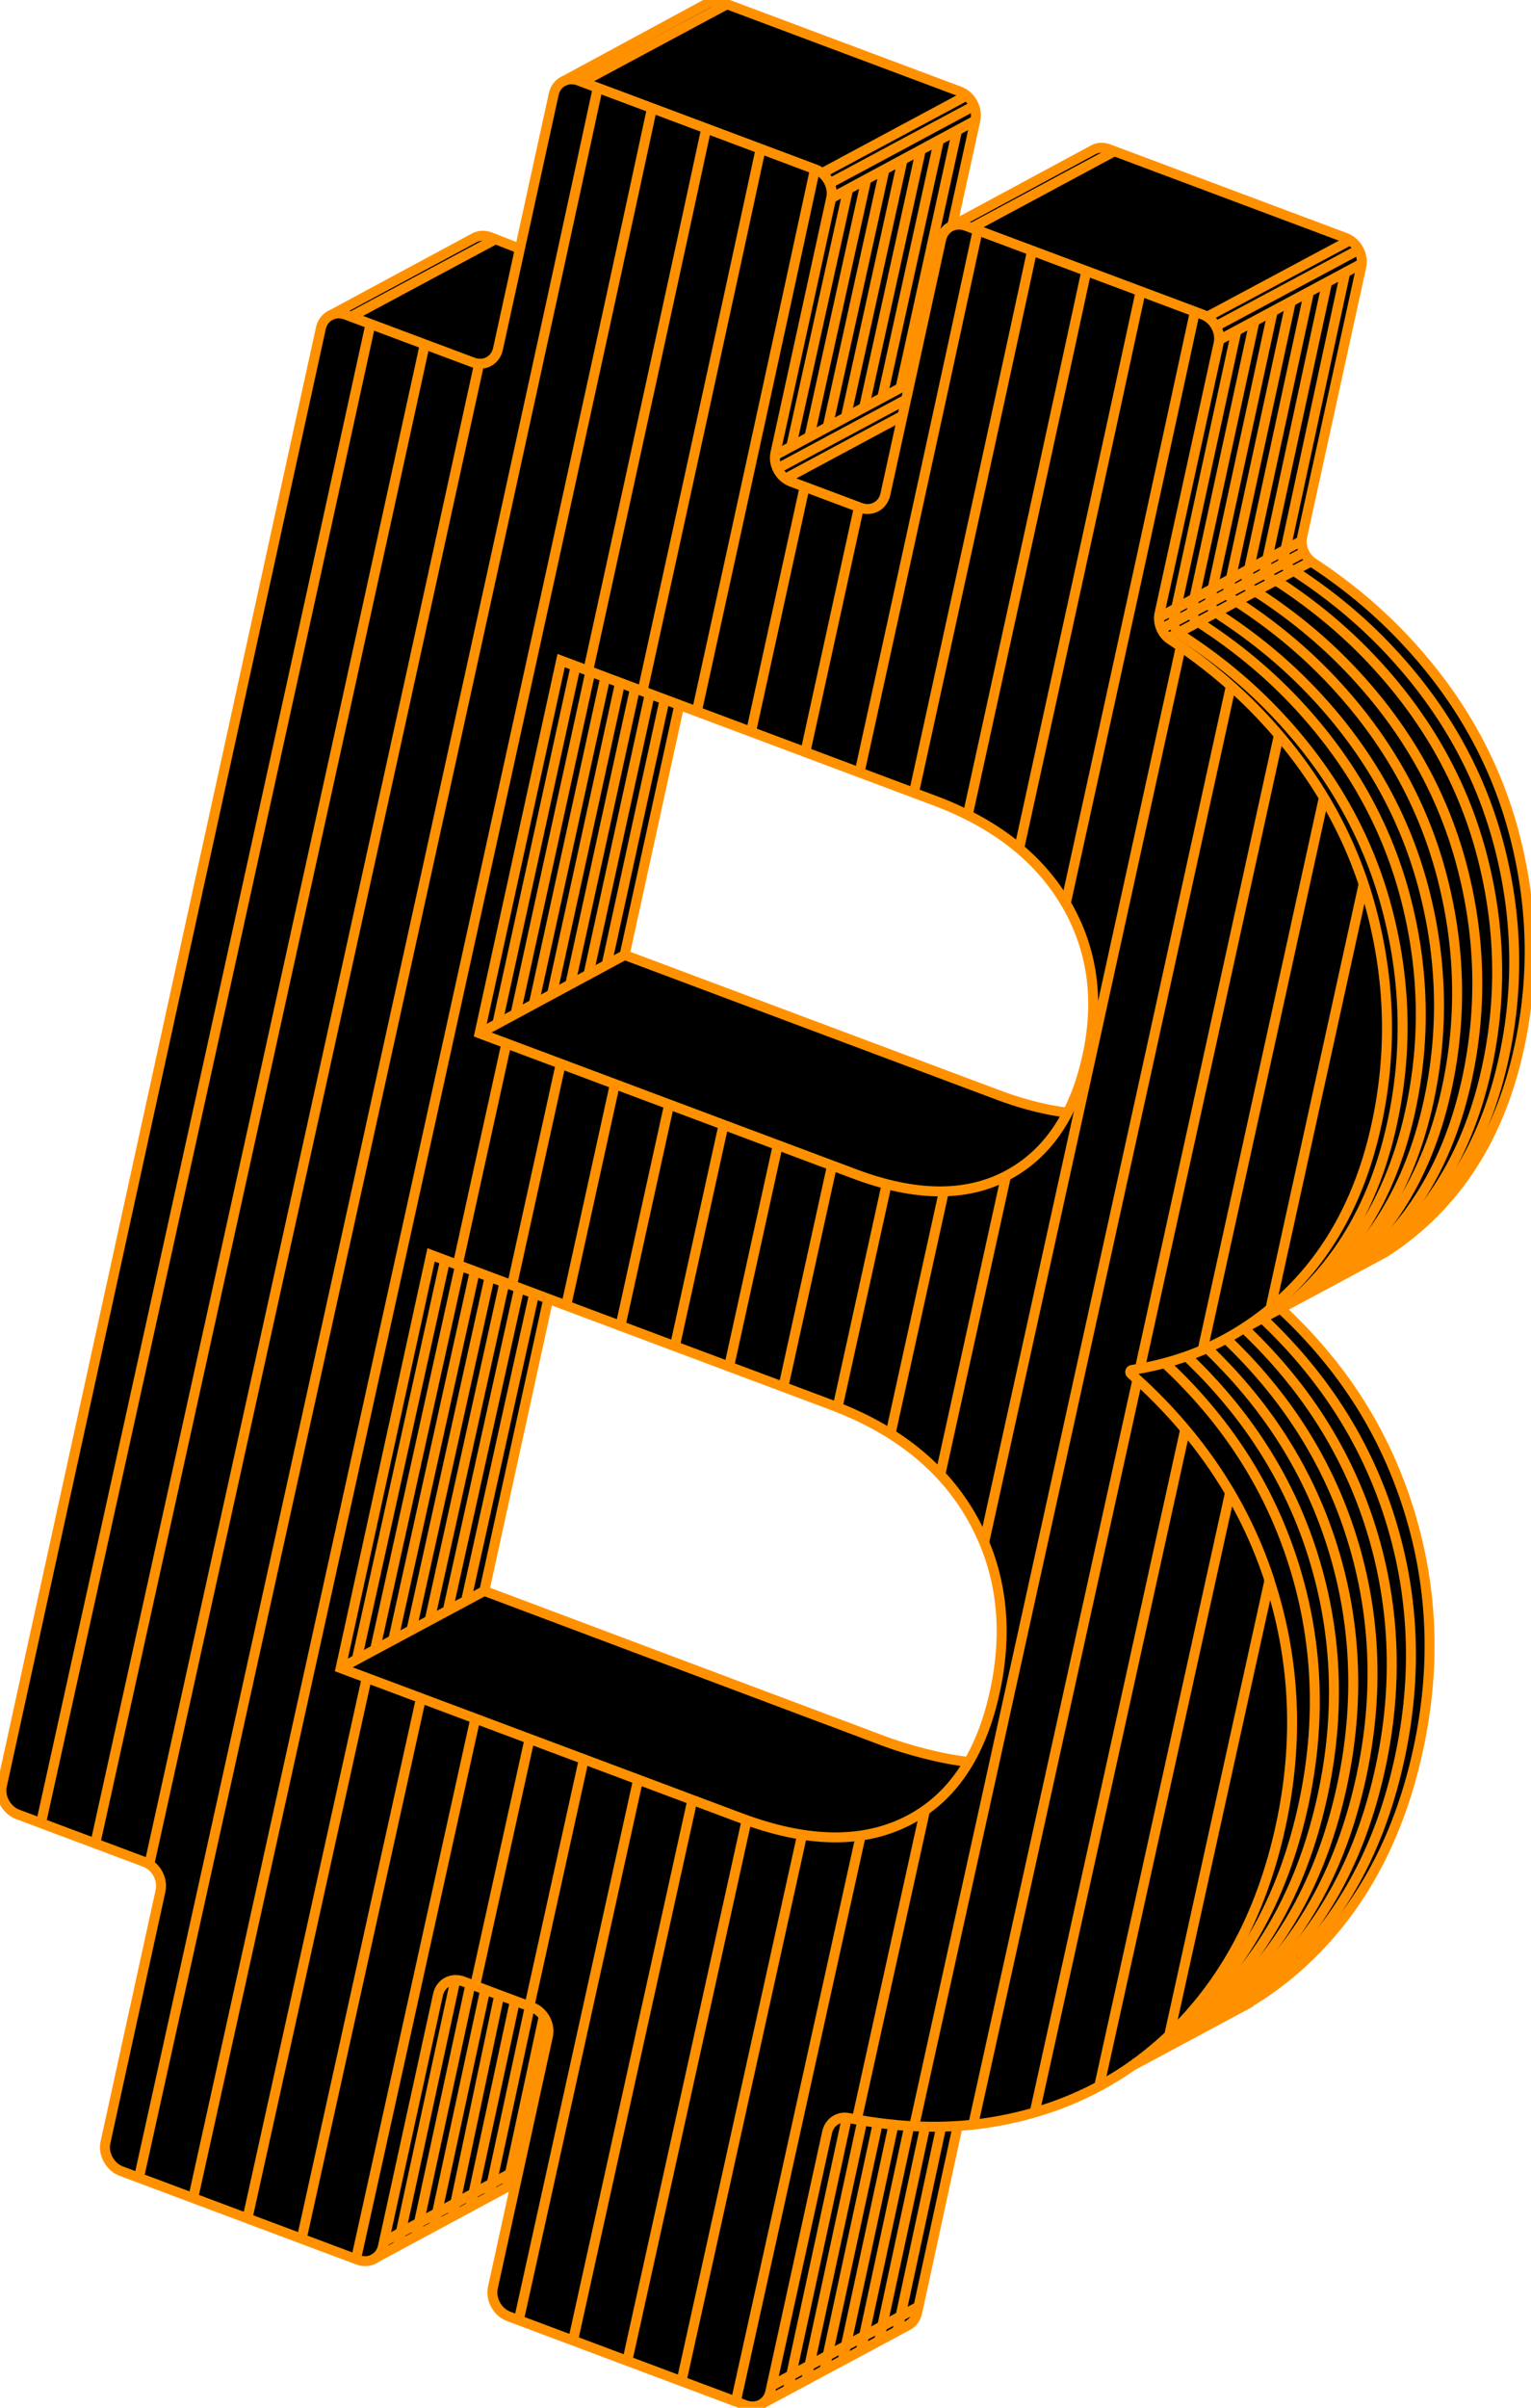 <svg width="77" height="121" viewBox="0 0 77 121" fill="none" xmlns="http://www.w3.org/2000/svg">
<g clip-path="url(#clip0_674_1721)">
<path d="M76.114 41.746C75.126 38.096 73.237 34.819 70.449 31.922C69.137 30.558 67.663 29.348 66.039 28.279C65.608 27.997 65.386 27.448 65.493 26.961L68.464 13.396C68.593 12.809 68.238 12.163 67.674 11.95L55.767 7.49C55.513 7.395 55.257 7.404 55.043 7.497L55.012 7.514L47.907 11.345L47.896 11.348L49.062 6.039C49.19 5.452 48.835 4.804 48.271 4.593L36.362 0.137C36.079 0.031 35.798 0.055 35.569 0.177L35.553 0.186L28.351 4.081C28.103 4.199 27.913 4.429 27.845 4.741L26.145 12.501L24.651 11.917C24.38 11.815 24.108 11.833 23.887 11.943L23.841 11.964L16.599 15.864C16.599 15.864 16.599 15.864 16.598 15.864L16.592 15.868C16.367 15.99 16.197 16.213 16.132 16.503L0.097 89.734C-0.032 90.322 0.323 90.967 0.887 91.18L7.282 93.576C7.848 93.788 8.201 94.435 8.073 95.022L5.305 107.663C5.176 108.25 5.531 108.897 6.095 109.109L18.003 113.568C18.269 113.669 18.534 113.654 18.753 113.55C19.001 113.434 25.948 109.676 25.948 109.676L24.789 114.963C24.661 115.55 25.016 116.196 25.58 116.409L26.091 116.601L28.821 117.623L31.551 118.646L37.009 120.69L37.489 120.869C37.788 120.98 38.085 120.947 38.319 120.805L45.628 116.887L45.664 116.867C45.891 116.744 46.065 116.522 46.129 116.228L48.168 106.844C48.209 106.844 48.376 106.835 48.949 106.773C49.339 106.731 49.725 106.676 50.107 106.609C50.771 106.492 51.414 106.341 52.04 106.16C53.185 105.827 54.267 105.386 55.286 104.837C55.837 104.54 56.37 104.213 56.883 103.854L62.062 101.081H62.055C63.59 100.275 64.982 99.228 66.233 97.939C68.733 95.363 70.428 92.041 71.32 87.973C72.257 83.692 72.066 79.548 70.749 75.54C69.523 71.817 67.459 68.605 64.402 65.762L65.472 65.188L66.496 64.639L66.855 64.446L69.028 63.281L69.601 62.974L69.766 62.872C70.529 62.376 71.249 61.804 71.925 61.149C74.142 59.008 75.635 56.188 76.401 52.691C77.198 49.052 77.102 45.407 76.116 41.755L76.114 41.746ZM53.702 55.913C53.702 55.913 52.6 55.895 50.6 55.171C48.601 54.447 31.42 48.06 31.42 48.06L34.136 35.379L45.962 39.844C59.733 44.57 53.7 55.914 53.7 55.914L53.702 55.913ZM48.724 88.54C48.724 88.54 46.19 88.135 44.191 87.413C42.191 86.692 24.361 79.931 24.361 79.931L27.577 65.27L42.128 70.723C55.078 76.23 48.911 88.724 48.724 88.54Z" fill="black"/>
<path d="M48.724 88.542C47.37 88.411 45.583 87.916 44.479 87.504L24.359 79.951L27.575 65.271" stroke="#FF9100" stroke-width="0.5" stroke-miterlimit="10"/>
<path d="M63.833 79.371C62.539 75.44 60.224 71.999 56.889 69.049C56.812 68.982 56.833 68.86 56.923 68.847C59.974 68.375 62.58 67.095 64.747 65.003C66.964 62.863 68.457 60.042 69.222 56.545C70.02 52.906 69.924 49.261 68.938 45.609C67.95 41.959 66.061 38.683 63.273 35.785C61.961 34.422 60.487 33.211 58.863 32.143C58.431 31.86 58.21 31.311 58.317 30.824L61.288 17.259C61.417 16.672 61.061 16.027 60.498 15.813L48.59 11.354C48.025 11.142 47.463 11.445 47.334 12.032L44.53 24.835C44.401 25.422 43.839 25.725 43.273 25.513L39.789 24.208C39.224 23.996 38.87 23.349 38.999 22.762L41.803 9.959C41.932 9.372 41.577 8.726 41.013 8.513L29.105 4.053C28.54 3.842 27.978 4.144 27.849 4.731L25.045 17.534C24.916 18.122 24.354 18.424 23.789 18.213L17.393 15.817C16.828 15.605 16.266 15.908 16.137 16.495L0.097 89.734C-0.032 90.322 0.323 90.967 0.887 91.18L7.282 93.576C7.848 93.787 8.201 94.435 8.073 95.022L5.305 107.663C5.176 108.25 5.531 108.895 6.095 109.108L18.003 113.568C18.568 113.78 19.13 113.477 19.259 112.89L22.027 100.249C22.155 99.662 22.717 99.359 23.283 99.571L26.767 100.877C27.332 101.088 27.686 101.735 27.557 102.322L24.789 114.963C24.661 115.55 25.016 116.195 25.58 116.409L37.487 120.869C38.053 121.08 38.615 120.777 38.743 120.19L41.597 107.165C41.709 106.647 42.168 106.337 42.677 106.439C45.295 106.959 47.773 107.021 50.105 106.609C53.743 105.965 56.812 104.355 59.314 101.777C61.814 99.201 63.509 95.877 64.4 91.811C65.338 87.53 65.147 83.386 63.83 79.378L63.833 79.371ZM28.221 33.198L47.002 40.233C50.029 41.366 52.223 43.077 53.582 45.361C54.942 47.648 55.31 50.219 54.686 53.07C54.044 55.996 52.694 57.998 50.635 59.081C48.574 60.163 46.031 60.137 43.003 59.003L24.119 51.931L28.221 33.198ZM45.592 91.534C43.335 92.657 40.556 92.602 37.255 91.364L17.133 83.829L21.68 63.063L41.803 70.599C45.106 71.835 47.477 73.748 48.922 76.333C50.365 78.921 50.735 81.82 50.031 85.03C49.328 88.241 47.849 90.409 45.592 91.534Z" stroke="#FF9100" stroke-width="0.5" stroke-miterlimit="10"/>
<path d="M24.117 51.931L31.421 47.992" stroke="#FF9100" stroke-width="0.5" stroke-miterlimit="10"/>
<path d="M24.36 79.951L17.133 83.829" stroke="#FF9100" stroke-width="0.5" stroke-miterlimit="10"/>
<path d="M58.406 31.607L65.588 27.754" stroke="#FF9100" stroke-width="0.5" stroke-miterlimit="10"/>
<path d="M58.777 32.057L65.947 28.21" stroke="#FF9100" stroke-width="0.5" stroke-miterlimit="10"/>
<path d="M39.09 23.553L45.565 20.08" stroke="#FF9100" stroke-width="0.5" stroke-miterlimit="10"/>
<path d="M39.5 24.053L45.395 20.889" stroke="#FF9100" stroke-width="0.5" stroke-miterlimit="10"/>
<path d="M38.977 22.882L45.751 19.247" stroke="#FF9100" stroke-width="0.5" stroke-miterlimit="10"/>
<path d="M58.289 31.032L65.467 27.181" stroke="#FF9100" stroke-width="0.5" stroke-miterlimit="10"/>
<path d="M61.148 16.397L68.332 12.551" stroke="#FF9100" stroke-width="0.5" stroke-miterlimit="10"/>
<path d="M61.297 17.095L68.488 13.246" stroke="#FF9100" stroke-width="0.5" stroke-miterlimit="10"/>
<path d="M38.301 120.81L45.628 116.881L45.664 116.861C45.891 116.739 46.065 116.517 46.128 116.223L48.167 106.835" stroke="#FF9100" stroke-width="0.5" stroke-miterlimit="10"/>
<path d="M60.711 15.921L67.906 12.072" stroke="#FF9100" stroke-width="0.5" stroke-miterlimit="10"/>
<path d="M41.723 9.217L48.992 5.317" stroke="#FF9100" stroke-width="0.5" stroke-miterlimit="10"/>
<path d="M41.797 9.964L49.053 6.057" stroke="#FF9100" stroke-width="0.5" stroke-miterlimit="10"/>
<path d="M18.75 113.547L25.945 109.672" stroke="#FF9100" stroke-width="0.5" stroke-miterlimit="10"/>
<path d="M19.316 112.649L26.101 108.995" stroke="#FF9100" stroke-width="0.5" stroke-miterlimit="10"/>
<path d="M38.805 119.897L46.191 115.919" stroke="#FF9100" stroke-width="0.5" stroke-miterlimit="10"/>
<path d="M41.336 8.708L48.617 4.803" stroke="#FF9100" stroke-width="0.5" stroke-miterlimit="10"/>
<path d="M29.273 4.123L36.564 0.212" stroke="#FF9100" stroke-width="0.5" stroke-miterlimit="10"/>
<path d="M17.648 15.921L24.919 12.021" stroke="#FF9100" stroke-width="0.5" stroke-miterlimit="10"/>
<path d="M48.836 11.472L56.05 7.599" stroke="#FF9100" stroke-width="0.5" stroke-miterlimit="10"/>
<path d="M16.59 15.866L23.839 11.963L23.884 11.941C24.107 11.829 24.377 11.813 24.649 11.915L26.143 12.499" stroke="#FF9100" stroke-width="0.5" stroke-miterlimit="10"/>
<path d="M64.398 65.755C67.456 68.597 69.519 71.808 70.744 75.533C72.062 79.54 72.252 83.685 71.315 87.966C70.425 92.033 68.728 95.356 66.229 97.932C64.978 99.221 63.586 100.267 62.051 101.073H62.058L56.879 103.85" stroke="#FF9100" stroke-width="0.5" stroke-miterlimit="10"/>
<path d="M65.295 98.397C64.044 99.686 62.652 100.732 61.117 101.538H61.124L57.078 103.708" stroke="#FF9100" stroke-width="0.5" stroke-miterlimit="10"/>
<path d="M63.484 66.242C66.483 69.06 68.596 72.317 69.807 75.996C71.125 80.004 71.315 84.148 70.378 88.429C69.488 92.497 67.791 95.819 65.291 98.395" stroke="#FF9100" stroke-width="0.5" stroke-miterlimit="10"/>
<path d="M62.557 66.743C65.535 69.555 67.636 72.798 68.842 76.461C70.159 80.469 70.35 84.613 69.413 88.894C68.523 92.962 66.826 96.284 64.326 98.86C63.075 100.149 61.683 101.195 60.148 102.001H60.155L57.367 103.493" stroke="#FF9100" stroke-width="0.5" stroke-miterlimit="10"/>
<path d="M61.661 67.275C64.605 70.072 66.677 73.291 67.875 76.928C69.193 80.935 69.383 85.08 68.446 89.361C67.556 93.428 65.859 96.751 63.36 99.327C62.109 100.616 60.717 101.662 59.181 102.468L57.59 103.327" stroke="#FF9100" stroke-width="0.5" stroke-miterlimit="10"/>
<path d="M60.7 67.747C63.641 70.543 65.709 73.757 66.905 77.391C68.223 81.398 68.413 85.543 67.476 89.824C66.586 93.891 64.889 97.213 62.39 99.79C61.139 101.079 59.746 102.125 58.211 102.931L57.812 103.145" stroke="#FF9100" stroke-width="0.5" stroke-miterlimit="10"/>
<path d="M59.674 68.158C62.644 70.966 64.732 74.198 65.936 77.856C67.253 81.863 67.444 86.008 66.506 90.289C65.617 94.356 63.92 97.678 61.42 100.255C60.374 101.332 59.339 102.171 58.094 102.911" stroke="#FF9100" stroke-width="0.5" stroke-miterlimit="10"/>
<path d="M58.578 68.499C61.636 71.341 63.744 74.596 64.972 78.319C66.29 82.326 66.48 86.471 65.543 90.752C64.653 94.82 62.956 98.142 60.456 100.718C60.038 101.15 59.631 101.529 59.18 101.909" stroke="#FF9100" stroke-width="0.5" stroke-miterlimit="10"/>
<path d="M64.496 28.336C64.732 28.511 65.042 28.667 65.263 28.813C66.887 29.882 68.361 31.092 69.673 32.456C72.461 35.353 74.35 38.63 75.338 42.28C76.324 45.932 76.42 49.577 75.622 53.216C74.856 56.713 73.364 59.532 71.147 61.674C70.648 62.156 70.197 62.539 69.653 62.932" stroke="#FF9100" stroke-width="0.5" stroke-miterlimit="10"/>
<path d="M63.578 28.826C63.759 29.017 64.176 29.171 64.405 29.322C66.029 30.391 67.502 31.601 68.815 32.965C71.603 35.862 73.492 39.139 74.48 42.789C75.466 46.441 75.562 50.086 74.764 53.725C73.997 57.222 72.505 60.041 70.289 62.183C69.865 62.591 69.48 62.927 69.023 63.273" stroke="#FF9100" stroke-width="0.5" stroke-miterlimit="10"/>
<path d="M62.664 29.318C62.807 29.588 63.163 29.734 63.405 29.893C65.03 30.961 66.503 32.172 67.816 33.535C70.604 36.433 72.492 39.709 73.481 43.359C74.466 47.011 74.563 50.656 73.765 54.295C72.998 57.792 71.506 60.611 69.289 62.754C68.911 63.12 68.572 63.419 68.165 63.734" stroke="#FF9100" stroke-width="0.5" stroke-miterlimit="10"/>
<path d="M61.746 29.809C61.833 30.086 62.141 30.201 62.389 30.365C64.014 31.433 65.487 32.644 66.8 34.008C69.588 36.905 71.477 40.181 72.465 43.832C73.451 47.484 73.547 51.129 72.749 54.768C71.982 58.265 70.49 61.084 68.273 63.226C67.795 63.687 67.371 64.057 66.849 64.44" stroke="#FF9100" stroke-width="0.5" stroke-miterlimit="10"/>
<path d="M60.832 30.299C60.915 30.585 61.224 30.833 61.479 31.001C63.103 32.07 64.577 33.28 65.889 34.644C68.677 37.541 70.566 40.818 71.554 44.468C72.54 48.12 72.636 51.765 71.839 55.404C71.072 58.901 69.58 61.72 67.363 63.862C67.075 64.141 66.797 64.382 66.493 64.632" stroke="#FF9100" stroke-width="0.5" stroke-miterlimit="10"/>
<path d="M59.914 30.792C59.99 31.098 60.291 31.276 60.563 31.455C62.187 32.523 63.661 33.734 64.973 35.098C67.761 37.995 69.65 41.272 70.638 44.922C71.624 48.574 71.72 52.219 70.922 55.858C70.156 59.355 68.664 62.174 66.447 64.316C66.083 64.668 65.854 64.876 65.466 65.182" stroke="#FF9100" stroke-width="0.5" stroke-miterlimit="10"/>
<path d="M59 31.282C59.051 31.625 59.37 31.896 59.649 32.081C61.273 33.149 62.747 34.36 64.059 35.724C66.847 38.621 68.736 41.897 69.724 45.547C70.71 49.199 70.806 52.844 70.008 56.483C69.242 59.98 67.75 62.799 65.533 64.941C65.346 65.122 65.196 65.262 65.002 65.43" stroke="#FF9100" stroke-width="0.5" stroke-miterlimit="10"/>
<path d="M28.348 4.079L35.55 0.184L35.566 0.175C35.792 0.053 36.075 0.029 36.358 0.135L48.266 4.595C48.831 4.806 49.185 5.454 49.056 6.041L47.89 11.35" stroke="#FF9100" stroke-width="0.5" stroke-miterlimit="10"/>
<path d="M53.69 55.913C52.325 55.76 50.998 55.326 50.299 55.065L31.414 47.992L34.166 35.428" stroke="#FF9100" stroke-width="0.5" stroke-miterlimit="10"/>
<path d="M30.504 48.505L33.428 35.149" stroke="#FF9100" stroke-width="0.5" stroke-miterlimit="10"/>
<path d="M29.59 48.995L32.682 34.87" stroke="#FF9100" stroke-width="0.5" stroke-miterlimit="10"/>
<path d="M28.676 49.487L31.937 34.589" stroke="#FF9100" stroke-width="0.5" stroke-miterlimit="10"/>
<path d="M27.758 49.978L31.187 34.31" stroke="#FF9100" stroke-width="0.5" stroke-miterlimit="10"/>
<path d="M26.844 50.468L30.444 34.031" stroke="#FF9100" stroke-width="0.5" stroke-miterlimit="10"/>
<path d="M25.926 50.961L29.694 33.751" stroke="#FF9100" stroke-width="0.5" stroke-miterlimit="10"/>
<path d="M25.012 51.451L28.949 33.472" stroke="#FF9100" stroke-width="0.5" stroke-miterlimit="10"/>
<path d="M23.441 80.443L26.867 65.007" stroke="#FF9100" stroke-width="0.5" stroke-miterlimit="10"/>
<path d="M22.52 80.935L26.114 64.728" stroke="#FF9100" stroke-width="0.5" stroke-miterlimit="10"/>
<path d="M21.609 81.426L25.372 64.447" stroke="#FF9100" stroke-width="0.5" stroke-miterlimit="10"/>
<path d="M20.695 81.918L24.627 64.168" stroke="#FF9100" stroke-width="0.5" stroke-miterlimit="10"/>
<path d="M19.777 82.409L23.878 63.89" stroke="#FF9100" stroke-width="0.5" stroke-miterlimit="10"/>
<path d="M18.863 82.899L23.134 63.609" stroke="#FF9100" stroke-width="0.5" stroke-miterlimit="10"/>
<path d="M17.945 83.391L22.385 63.33" stroke="#FF9100" stroke-width="0.5" stroke-miterlimit="10"/>
<path d="M45.129 117.151L47.34 106.869" stroke="#FF9100" stroke-width="0.5" stroke-miterlimit="10"/>
<path d="M44.211 117.641L46.531 106.869" stroke="#FF9100" stroke-width="0.5" stroke-miterlimit="10"/>
<path d="M43.297 118.132L45.733 106.835" stroke="#FF9100" stroke-width="0.5" stroke-miterlimit="10"/>
<path d="M42.383 118.623L44.942 106.771" stroke="#FF9100" stroke-width="0.5" stroke-miterlimit="10"/>
<path d="M41.465 119.113L44.151 106.68" stroke="#FF9100" stroke-width="0.5" stroke-miterlimit="10"/>
<path d="M40.551 119.603L43.371 106.562" stroke="#FF9100" stroke-width="0.5" stroke-miterlimit="10"/>
<path d="M39.633 120.096L42.589 106.432" stroke="#FF9100" stroke-width="0.5" stroke-miterlimit="10"/>
<path d="M64.496 28.336L67.659 13.687" stroke="#FF9100" stroke-width="0.5" stroke-miterlimit="10"/>
<path d="M63.578 28.826L66.745 14.176" stroke="#FF9100" stroke-width="0.5" stroke-miterlimit="10"/>
<path d="M62.664 29.319L65.836 14.665" stroke="#FF9100" stroke-width="0.5" stroke-miterlimit="10"/>
<path d="M61.746 29.809L64.922 15.153" stroke="#FF9100" stroke-width="0.5" stroke-miterlimit="10"/>
<path d="M60.832 30.299L64.011 15.644" stroke="#FF9100" stroke-width="0.5" stroke-miterlimit="10"/>
<path d="M59.914 30.792L63.095 16.132" stroke="#FF9100" stroke-width="0.5" stroke-miterlimit="10"/>
<path d="M59 31.282L62.183 16.623" stroke="#FF9100" stroke-width="0.5" stroke-miterlimit="10"/>
<path d="M45.289 19.5L48.135 6.553" stroke="#FF9100" stroke-width="0.5" stroke-miterlimit="10"/>
<path d="M44.371 19.991L47.222 7.043" stroke="#FF9100" stroke-width="0.5" stroke-miterlimit="10"/>
<path d="M43.457 20.483L46.312 7.536" stroke="#FF9100" stroke-width="0.5" stroke-miterlimit="10"/>
<path d="M42.539 20.973L45.396 8.026" stroke="#FF9100" stroke-width="0.5" stroke-miterlimit="10"/>
<path d="M41.625 21.464L44.485 8.518" stroke="#FF9100" stroke-width="0.5" stroke-miterlimit="10"/>
<path d="M40.707 21.956L43.569 9.009" stroke="#FF9100" stroke-width="0.5" stroke-miterlimit="10"/>
<path d="M39.793 22.446L42.657 9.501" stroke="#FF9100" stroke-width="0.5" stroke-miterlimit="10"/>
<path d="M25.496 109.933L27.347 101.334" stroke="#FF9100" stroke-width="0.5" stroke-miterlimit="10"/>
<path d="M24.582 110.423L26.648 100.829" stroke="#FF9100" stroke-width="0.5" stroke-miterlimit="10"/>
<path d="M23.664 110.915L25.899 100.548" stroke="#FF9100" stroke-width="0.5" stroke-miterlimit="10"/>
<path d="M22.754 111.406L25.112 100.251" stroke="#FF9100" stroke-width="0.5" stroke-miterlimit="10"/>
<path d="M21.832 111.898L24.404 99.989" stroke="#FF9100" stroke-width="0.5" stroke-miterlimit="10"/>
<path d="M20.922 112.389L23.663 99.71" stroke="#FF9100" stroke-width="0.5" stroke-miterlimit="10"/>
<path d="M20.008 112.879L22.903 99.502" stroke="#FF9100" stroke-width="0.5" stroke-miterlimit="10"/>
<path d="M47.906 11.346L55.012 7.516L55.043 7.499C55.257 7.406 55.51 7.397 55.766 7.494L67.674 11.953C68.239 12.165 68.593 12.812 68.464 13.399L65.493 26.965C65.386 27.449 65.609 27.998 66.039 28.283C67.663 29.351 69.137 30.562 70.449 31.926C73.237 34.823 75.126 38.099 76.114 41.749C77.1 45.401 77.196 49.046 76.398 52.685C75.631 56.182 74.139 59.001 71.923 61.144C71.247 61.797 70.527 62.371 69.764 62.867L69.599 62.969L62.567 66.741" stroke="#FF9100" stroke-width="0.5" stroke-miterlimit="10"/>
<path d="M18.632 16.287C13.939 37.788 6.638 70.898 2.062 91.62" stroke="#FF9100" stroke-width="0.5" stroke-miterlimit="10"/>
<path d="M21.366 17.299C16.655 38.883 9.35 72.007 4.793 92.643" stroke="#FF9100" stroke-width="0.5" stroke-miterlimit="10"/>
<path d="M24.096 18.286C19.363 39.967 12.047 73.139 7.508 93.695" stroke="#FF9100" stroke-width="0.5" stroke-miterlimit="10"/>
<path d="M30.062 4.42C25.407 26.087 10.556 93.308 6.988 109.442" stroke="#FF9100" stroke-width="0.5" stroke-miterlimit="10"/>
<path d="M32.792 5.433C28.061 27.442 13.177 94.805 9.715 110.463" stroke="#FF9100" stroke-width="0.5" stroke-miterlimit="10"/>
<path d="M18.445 84.321C15.743 96.574 13.511 106.669 12.445 111.484" stroke="#FF9100" stroke-width="0.5" stroke-miterlimit="10"/>
<path d="M25.468 52.438C24.653 56.142 23.832 59.873 23.02 63.565" stroke="#FF9100" stroke-width="0.5" stroke-miterlimit="10"/>
<path d="M35.515 6.48C34.184 12.666 31.997 22.693 29.582 33.709" stroke="#FF9100" stroke-width="0.5" stroke-miterlimit="10"/>
<path d="M21.172 85.344C18.447 97.691 16.209 107.82 15.172 112.507" stroke="#FF9100" stroke-width="0.5" stroke-miterlimit="10"/>
<path d="M28.203 53.46C27.387 57.167 26.566 60.897 25.754 64.588" stroke="#FF9100" stroke-width="0.5" stroke-miterlimit="10"/>
<path d="M38.255 7.486C36.897 13.799 34.762 23.581 32.316 34.732" stroke="#FF9100" stroke-width="0.5" stroke-miterlimit="10"/>
<path d="M23.906 86.365C21.16 98.814 18.914 108.976 17.906 113.528" stroke="#FF9100" stroke-width="0.5" stroke-miterlimit="10"/>
<path d="M30.925 54.481C30.11 58.19 29.288 61.919 28.477 65.609" stroke="#FF9100" stroke-width="0.5" stroke-miterlimit="10"/>
<path d="M40.985 8.513C39.615 14.874 37.483 24.645 35.047 35.755" stroke="#FF9100" stroke-width="0.5" stroke-miterlimit="10"/>
<path d="M26.634 87.386C25.642 91.877 24.718 96.067 23.895 99.797" stroke="#FF9100" stroke-width="0.5" stroke-miterlimit="10"/>
<path d="M33.655 55.504C32.843 59.198 32.023 62.914 31.215 66.59" stroke="#FF9100" stroke-width="0.5" stroke-miterlimit="10"/>
<path d="M40.469 24.467C39.635 28.287 38.727 32.431 37.773 36.777" stroke="#FF9100" stroke-width="0.5" stroke-miterlimit="10"/>
<path d="M29.364 88.409C28.372 92.905 27.446 97.095 26.625 100.818" stroke="#FF9100" stroke-width="0.5" stroke-miterlimit="10"/>
<path d="M36.39 56.527C35.574 60.236 34.754 63.966 33.941 67.654" stroke="#FF9100" stroke-width="0.5" stroke-miterlimit="10"/>
<path d="M43.196 25.5C42.362 29.32 41.454 33.461 40.504 37.8" stroke="#FF9100" stroke-width="0.5" stroke-miterlimit="10"/>
<path d="M32.094 89.432C29.268 102.237 26.995 112.522 26.094 116.595" stroke="#FF9100" stroke-width="0.5" stroke-miterlimit="10"/>
<path d="M39.117 57.55C38.301 61.262 37.48 64.991 36.668 68.677" stroke="#FF9100" stroke-width="0.5" stroke-miterlimit="10"/>
<path d="M49.172 11.578C47.769 18.081 45.643 27.823 43.23 38.821" stroke="#FF9100" stroke-width="0.5" stroke-miterlimit="10"/>
<path d="M34.822 90.455C31.959 103.427 29.67 113.778 28.816 117.642" stroke="#FF9100" stroke-width="0.5" stroke-miterlimit="10"/>
<path d="M41.847 58.571C41.03 62.283 40.209 66.013 39.398 69.698" stroke="#FF9100" stroke-width="0.5" stroke-miterlimit="10"/>
<path d="M51.907 12.599C50.495 19.148 48.368 28.879 45.965 39.842" stroke="#FF9100" stroke-width="0.5" stroke-miterlimit="10"/>
<path d="M37.551 91.474C34.66 104.58 32.361 114.972 31.551 118.641" stroke="#FF9100" stroke-width="0.5" stroke-miterlimit="10"/>
<path d="M44.594 59.51C43.771 63.253 42.943 67.013 42.125 70.725" stroke="#FF9100" stroke-width="0.5" stroke-miterlimit="10"/>
<path d="M54.636 13.622C53.209 20.233 51.078 29.991 48.672 40.958" stroke="#FF9100" stroke-width="0.5" stroke-miterlimit="10"/>
<path d="M40.343 92.203C37.381 105.624 35.041 116.212 34.277 119.662" stroke="#FF9100" stroke-width="0.5" stroke-miterlimit="10"/>
<path d="M47.472 59.873C46.576 63.939 45.677 68.028 44.789 72.056" stroke="#FF9100" stroke-width="0.5" stroke-miterlimit="10"/>
<path d="M57.367 14.645C55.902 21.431 53.714 31.439 51.258 42.641" stroke="#FF9100" stroke-width="0.5" stroke-miterlimit="10"/>
<path d="M43.289 92.247C40.18 106.339 37.726 117.441 37.008 120.685" stroke="#FF9100" stroke-width="0.5" stroke-miterlimit="10"/>
<path d="M50.601 59.074C49.499 64.085 48.384 69.146 47.293 74.103" stroke="#FF9100" stroke-width="0.5" stroke-miterlimit="10"/>
<path d="M60.099 15.644C58.549 22.818 56.215 33.503 53.609 45.369" stroke="#FF9100" stroke-width="0.5" stroke-miterlimit="10"/>
<path d="M46.523 90.978C45.262 96.694 44.096 101.974 43.094 106.512" stroke="#FF9100" stroke-width="0.5" stroke-miterlimit="10"/>
<path d="M59.388 32.498C56.502 45.699 52.864 62.234 49.496 77.515" stroke="#FF9100" stroke-width="0.5" stroke-miterlimit="10"/>
<path d="M61.906 34.474C57.021 56.804 50.135 88.026 45.973 106.869" stroke="#FF9100" stroke-width="0.5" stroke-miterlimit="10"/>
<path d="M57.204 69.334C54.175 83.088 51.189 96.619 48.945 106.78" stroke="#FF9100" stroke-width="0.5" stroke-miterlimit="10"/>
<path d="M64.32 36.943C62.21 46.587 59.759 57.732 57.332 68.761" stroke="#FF9100" stroke-width="0.5" stroke-miterlimit="10"/>
<path d="M59.609 71.832C56.848 84.365 54.149 96.603 52.039 106.153" stroke="#FF9100" stroke-width="0.5" stroke-miterlimit="10"/>
<path d="M66.575 40.112C64.699 48.676 62.591 58.272 60.484 67.841" stroke="#FF9100" stroke-width="0.5" stroke-miterlimit="10"/>
<path d="M61.862 75.015C59.485 85.803 57.179 96.256 55.285 104.833" stroke="#FF9100" stroke-width="0.5" stroke-miterlimit="10"/>
<path d="M68.58 44.439C67.101 51.181 65.506 58.443 63.898 65.753" stroke="#FF9100" stroke-width="0.5" stroke-miterlimit="10"/>
<path d="M63.855 79.377C62.059 87.532 60.324 95.392 58.805 102.275" stroke="#FF9100" stroke-width="0.5" stroke-miterlimit="10"/>
</g>
<defs>
<clipPath id="clip0_674_1721">
<rect width="77" height="121" fill="white"/>
</clipPath>
</defs>
</svg>
